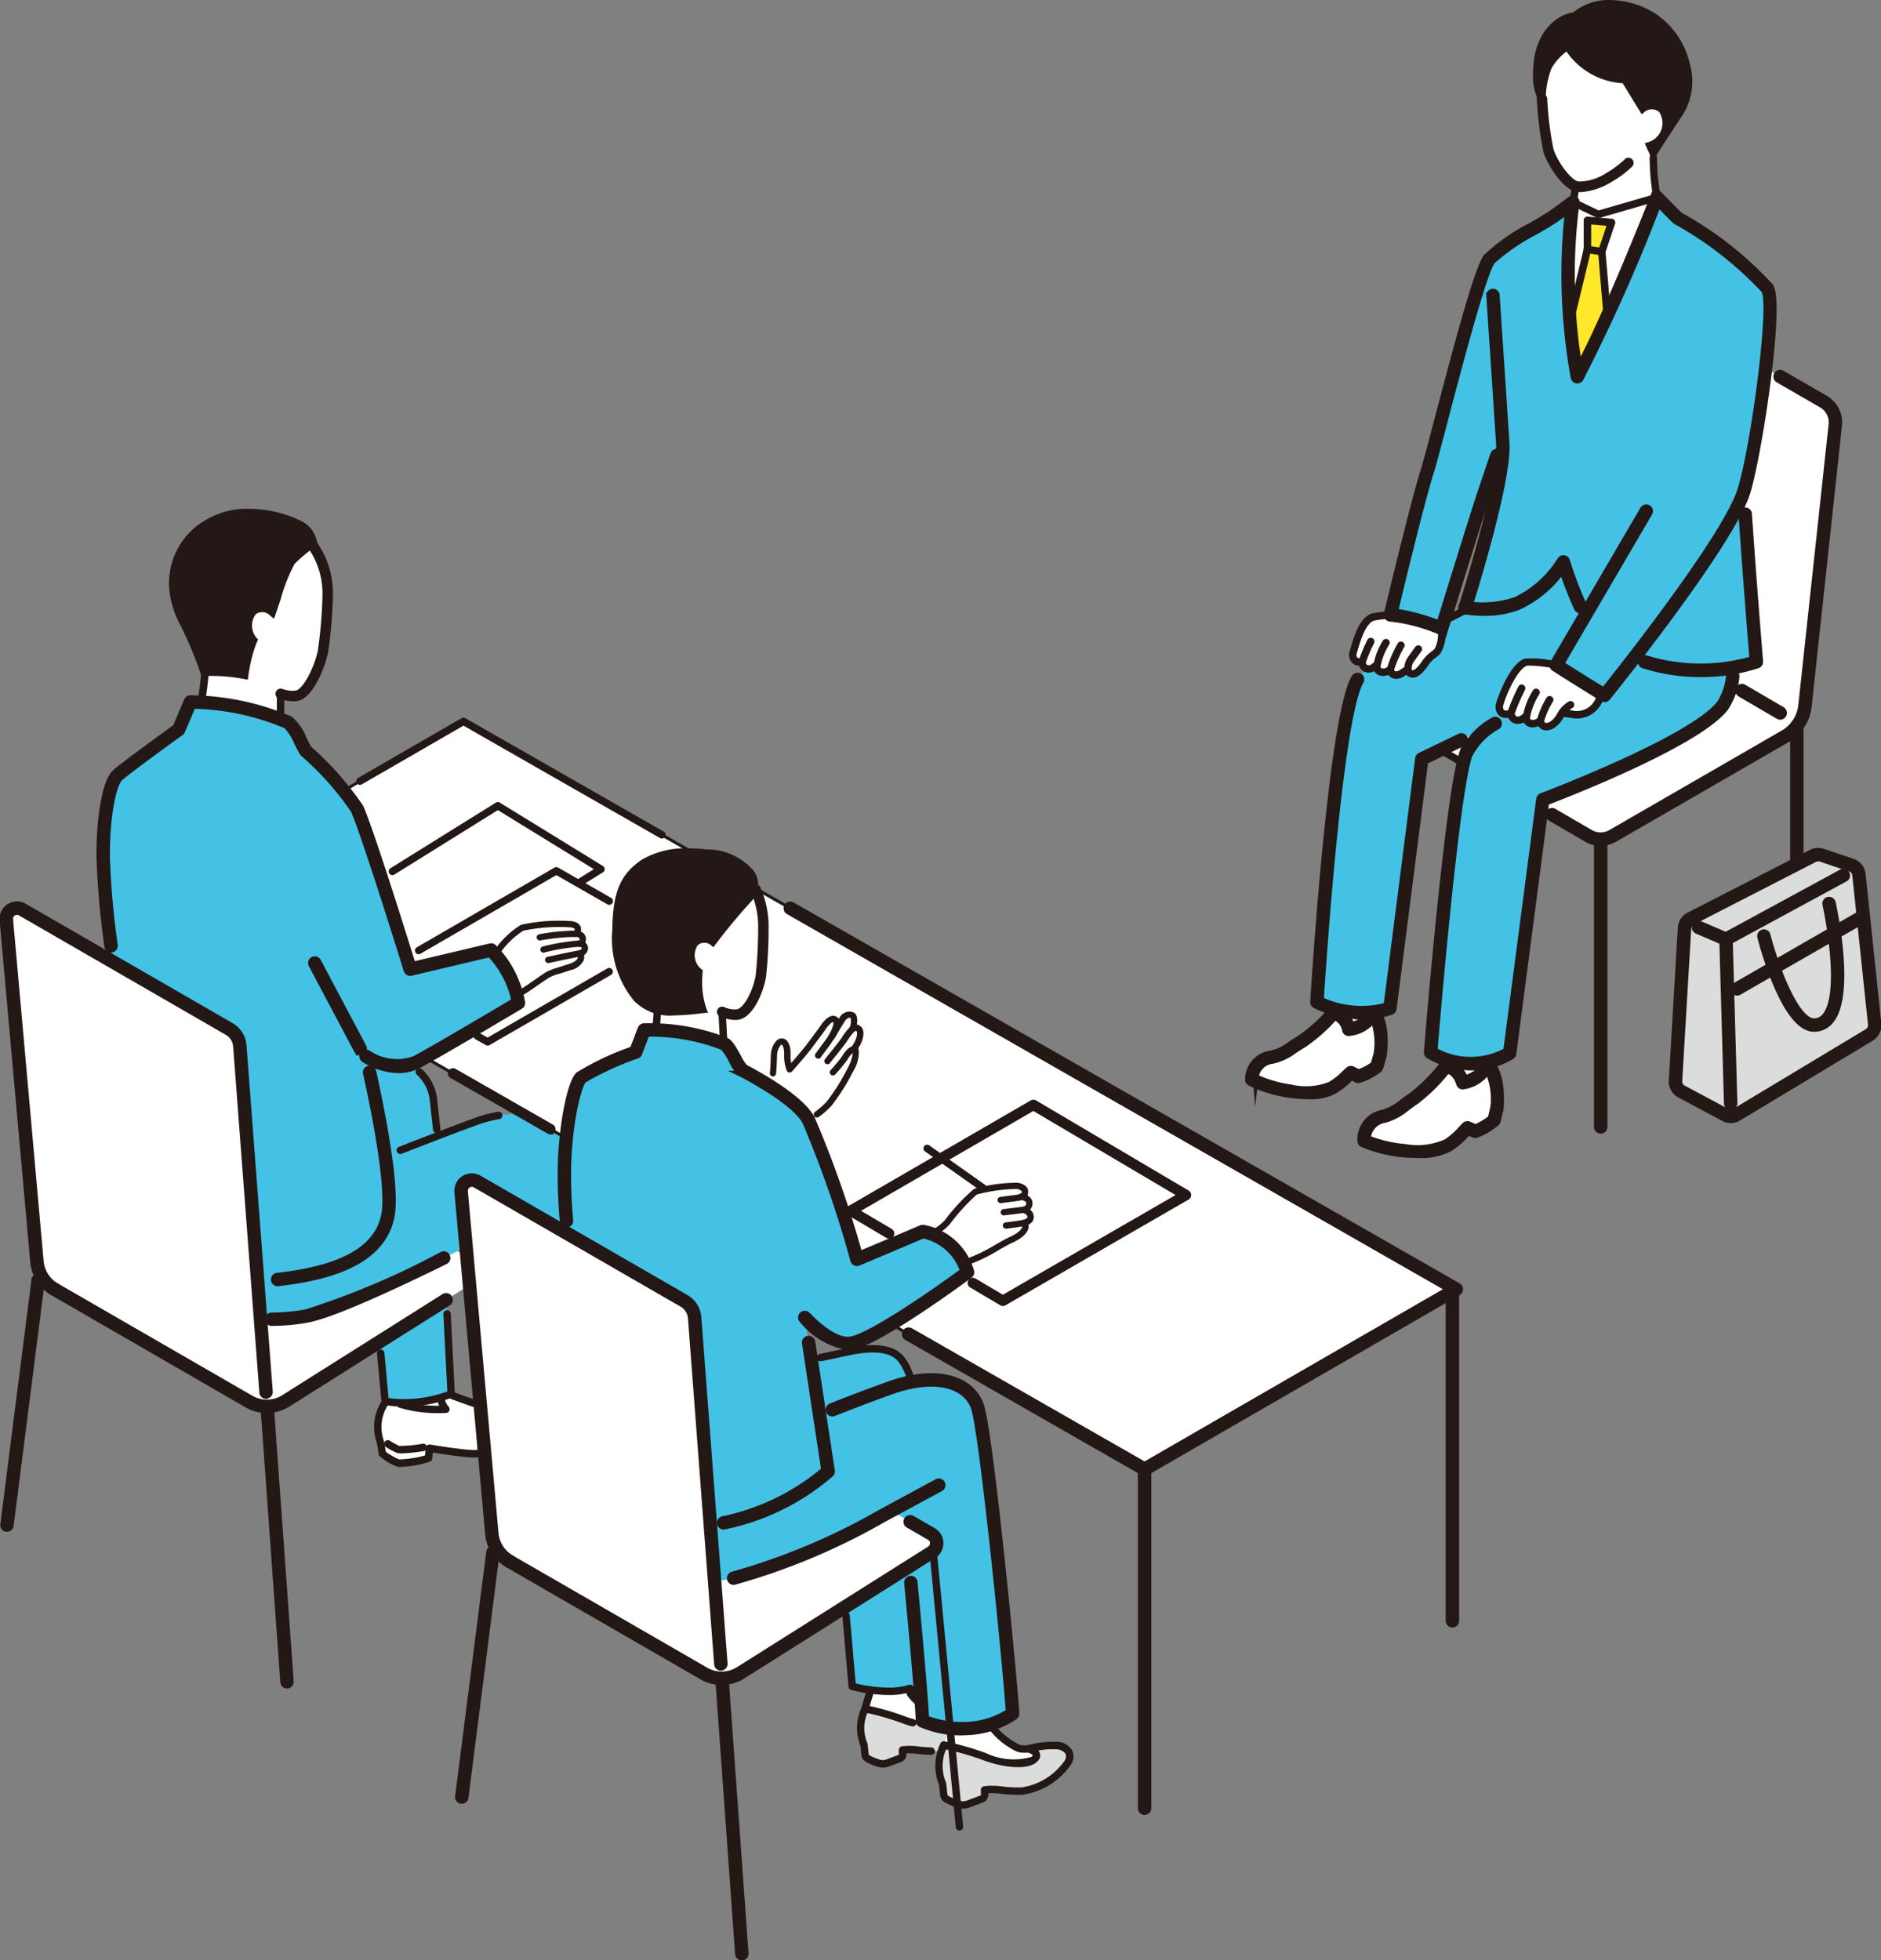 <svg data-name="グループ 13609" xmlns="http://www.w3.org/2000/svg" width="108.523" height="113.08"><rect width="100%" height="100%" fill="#808080" stroke="none"/><defs><clipPath id="a"><path data-name="長方形 7196" fill="none" d="M0 0h108.523v113.08H0z"/></clipPath></defs><path data-name="パス 39384" d="M25.51 79.044l.135 1.6.989.926-1.34.688-3-.505.077-1.045V79.04z" fill="#fff"/><g data-name="グループ 13608"><g data-name="グループ 13607" clip-path="url(#a)"><path data-name="パス 39385" d="M22.373 80.712a6.333 6.333 0 003.35.594 1.184 1.184 0 01-.271-.526.938.938 0 01.052-.5s1.69.656 2.368.839a14.712 14.712 0 002.363-.063c1.18.079.9 1.382.9 1.382s-2.291 1.527-3.981 1.425c-.62-.038-1.611-.19-2.371-.311l-.058.575a6.093 6.093 0 01-1.739.284 3.08 3.08 0 01-.929-.556c0-.1-.1-.659-.1-.659a2.607 2.607 0 01.421-2.49" fill="#fff"/><path data-name="パス 39386" d="M21.263 70.394l.955 10.457a7.4 7.4 0 003.813-.431l-.537-10.486z" fill="#44c2e6"/><path data-name="パス 39387" d="M3.122 73.314l11.272-6.828a2.061 2.061 0 012.1-.022l10.994 6.348a.619.619 0 01.021 1.06l-11.021 6.947a2.065 2.065 0 01-2.133.042L3.133 74.38a.619.619 0 01-.011-1.066" fill="#fff"/><path data-name="パス 39388" d="M17.928 70.702l5.267-1.952 2.088-2.8-.279-2.522a2.243 2.243 0 00-2.958-1.964 23.651 23.651 0 00-6.353 2.905z" fill="#44c2e6"/><path data-name="パス 39389" d="M20.777 67.284s4.081-1.635 6.7-2.585c2.435-.885 4.486-.292 5.005 1.049s.677 18.106.677 18.106a4.516 4.516 0 01-4.585.087l-.385-12.662s-8.14 4.207-10.483 4.645c-4.576.854-9.257-1.363-10.131-3.437s.161-7.971.161-7.971l12.453-.237z" fill="#44c2e6"/><path data-name="パス 39390" d="M8.772 51.995l57.265 32.771 17.987-10.384L26.74 41.619z" fill="#fff"/><path data-name="パス 39391" d="M8.772 51.995l57.265 32.771 17.987-10.384L26.74 41.619z" fill="none" stroke="#231815" stroke-miterlimit="10" stroke-width=".173"/><path data-name="パス 39392" d="M11.88 38.016a15.692 15.692 0 01-.741 4.247l3.25 1.232 1.8-1.23s0-2.429-.009-4.2l-1.99-1.3z" fill="#fff"/><path data-name="パス 39393" d="M14.921 39.273a2.946 2.946 0 002.229.859c.642-.157 1.305-1.649 1.487-2.558a27.059 27.059 0 00.27-3.146c-.012-.4.043-4.135-3.674-4.355-3.821-.225-4.693 2.142-4.665 3.771.02 1.244.775 3 3.581 3.861a6.946 6.946 0 00.771 1.568" fill="#fff"/><path data-name="パス 39394" d="M14.329 38.987c.135-1.022.543-2.507 1.025-2.611.241-.052.372-.385.833-1.788a10.006 10.006 0 01.81-2.059 9.946 9.946 0 011.216-1.012l.1-.075-.014-.128a1.666 1.666 0 00-.933-1.26 6.936 6.936 0 00-3-.7 4.66 4.66 0 00-2.469.63 4.186 4.186 0 00-2.096 4.291 5.429 5.429 0 00.641 1.86 22.007 22.007 0 011.132 2.728l.056.163.172-.015s.163-.015.44-.014a10.131 10.131 0 011.83.176l.227.041z" fill="#231815"/><path data-name="パス 39395" d="M15.312 37.136a1.091 1.091 0 01-.558-1.694.622.622 0 01.853.1l.3.232-.383 1.458z" fill="#fff"/><path data-name="パス 39396" d="M34.672 50.148l-9.526 5.912-5.931-3.649 9.508-5.921z" fill="#fff"/><path data-name="パス 39397" d="M38.69 54.014l-10.56 6.1-6.577-3.763 10.541-6.106z" fill="#fff"/><path data-name="パス 39398" d="M33.458 51.117a.215.215 0 01-.113-.4l.919-.571-5.541-3.407-5.969 3.717a.214.214 0 01-.227-.364l6.081-3.786a.215.215 0 01.226 0l5.951 3.658a.214.214 0 010 .365l-1.216.754a.209.209 0 01-.113.032" fill="#231815"/><path data-name="パス 39399" d="M28.132 60.325a.216.216 0 01-.107-.028l-.6-.343a.215.215 0 01.213-.372l.492.281 6.914-3.993a.215.215 0 01.215.372l-7.015 4.054a.211.211 0 01-.107.029" fill="#231815"/><path data-name="パス 39400" d="M24.153 55.056a.215.215 0 01-.108-.4l7.944-4.6a.218.218 0 01.213 0l3.064 1.752a.215.215 0 01-.213.373l-2.957-1.692-7.838 4.536a.207.207 0 01-.107.029" fill="#231815"/><path data-name="パス 39401" d="M33.343 53.632c0-.167-.1-.25-.35-.307a10.114 10.114 0 00-2.869.2c-.646.242-1.683 1.729-1.683 1.729a5.952 5.952 0 01-.661.168l-.456 2.377a9.228 9.228 0 002.746-.536c.493-.283 1.314-.91 1.573-1.045a8.472 8.472 0 011.24-.429c.922-.3.584-.786.584-.786s.309-.1.278-.327-.314-.233-.314-.233a.265.265 0 00.183-.325c-.043-.27-.472-.244-.472-.244a.24.24 0 00.2-.241" fill="#fff"/><path data-name="パス 39402" d="M29.91 57.865a5.825 5.825 0 00-1.574-3.054l-4.669 1.1s-2.414-7.79-3.064-9.248a18.792 18.792 0 00-2.966-3.344c-.311-.523-.684-1.475-1.012-1.642a14.934 14.934 0 00-5.643-1.18l-.674 1.59c-1.067.772-3.2 2.329-3.54 2.65-.451.426-.84 2.359-.818 4.719.027 3.062.952 8.129.991 9.634s-.71 12.973-.71 12.973 3.48 1.922 6.141 1.928c7.178.015 9.578-1.681 10.007-3.852s-1.268-9.205-1.268-9.205a3.174 3.174 0 002.879.362c.877-.437 5.92-3.433 5.92-3.433" fill="#44c2e6"/><path data-name="パス 39403" d="M.364 53.072l1.771 19.717a2.063 2.063 0 001.02 1.607l11.267 6.5a.619.619 0 00.927-.582l-1.514-19.971a1.239 1.239 0 00-.616-.979L1.29 52.481a.619.619 0 00-.926.592" fill="#fff"/><path data-name="パス 39404" d="M68.422 68.95l-10.56 6.1-8.781-5.192 10.541-6.106z" fill="#fff"/><path data-name="パス 39405" d="M57.861 75.262a.218.218 0 01-.109-.03l-1.734-1.026a.214.214 0 11.218-.369l1.625.962 10.135-5.851-8.377-4.951-10.113 5.859 1.906 1.127a.215.215 0 01-.218.37l-2.222-1.315a.214.214 0 010-.37l10.54-6.106a.217.217 0 01.218 0l8.8 5.2a.214.214 0 010 .371l-10.56 6.1a.211.211 0 01-.108.029" fill="#231815"/><path data-name="パス 39406" d="M57.861 75.262a.218.218 0 01-.109-.03l-1.734-1.026a.214.214 0 11.218-.369l1.625.962 10.135-5.851-8.377-4.951-10.113 5.859 1.906 1.127a.215.215 0 01-.218.37l-2.222-1.315a.214.214 0 010-.37l10.54-6.106a.217.217 0 01.218 0l8.8 5.2a.214.214 0 010 .371l-10.56 6.1a.211.211 0 01-.109.029z" fill="none" stroke="#231815" stroke-miterlimit="10" stroke-width=".173"/><path data-name="パス 39407" d="M83.795 93.726a.215.215 0 01-.215-.215V74.542a.215.215 0 11.43 0v18.969a.215.215 0 01-.215.215" fill="#231815"/><path data-name="パス 39408" d="M83.795 93.726a.215.215 0 01-.215-.215V74.542a.215.215 0 11.43 0v18.969a.215.215 0 01-.215.215z" fill="none" stroke="#231815" stroke-miterlimit="10" stroke-width=".345"/><path data-name="パス 39409" d="M66.037 104.539a.215.215 0 01-.215-.215V84.763a.215.215 0 01.43 0v19.558a.215.215 0 01-.215.215" fill="#231815"/><path data-name="パス 39410" d="M66.037 104.539a.215.215 0 01-.215-.215V84.763a.215.215 0 01.43 0v19.558a.215.215 0 01-.215.218z" fill="none" stroke="#231815" stroke-miterlimit="10" stroke-width=".345"/><path data-name="パス 39411" d="M66.037 84.981a.216.216 0 01-.107-.028l-13.622-7.8a.215.215 0 01.213-.373l13.515 7.735 17.557-10.134-38.112-21.797a.215.215 0 01.213-.373l38.437 21.983a.215.215 0 010 .372L66.144 84.952a.211.211 0 01-.107.029" fill="#231815"/><path data-name="パス 39412" d="M66.037 84.981a.216.216 0 01-.107-.028l-13.622-7.8a.215.215 0 01.213-.373l13.515 7.735 17.557-10.134-38.112-21.797a.215.215 0 01.213-.373l38.437 21.983a.215.215 0 010 .372L66.144 84.952a.211.211 0 01-.107.029z" fill="none" stroke="#231815" stroke-miterlimit="10" stroke-width=".345"/><path data-name="パス 39413" d="M38.189 48.381a.221.221 0 01-.107-.028L26.74 41.866l-5.856 3.382a.215.215 0 11-.215-.372l5.963-3.443a.213.213 0 01.213 0l11.45 6.547a.215.215 0 01-.107.4" fill="#231815"/><path data-name="パス 39414" d="M31.754 65.361a.221.221 0 01-.107-.028l-5.6-3.208a.215.215 0 11.213-.372l5.6 3.207a.215.215 0 01-.107.4" fill="#231815"/><path data-name="パス 39415" d="M31.754 65.361a.221.221 0 01-.107-.028l-5.6-3.208a.215.215 0 11.213-.372l5.6 3.207a.215.215 0 01-.107.4z" fill="none" stroke="#231815" stroke-miterlimit="10" stroke-width=".173"/><path data-name="パス 39416" d="M22.986 84.631a.225.225 0 01-.088-.019 3.233 3.233 0 01-1-.607.215.215 0 01-.056-.138c0-.054-.051-.354-.1-.609a2.776 2.776 0 01.35-2.533.215.215 0 01.355.242 2.346 2.346 0 00-.3 2.156.163.163 0 01.011.04c.019.108.074.419.1.593a3.6 3.6 0 00.769.444 6.112 6.112 0 001.494-.229l.044-.437a.216.216 0 01.248-.19c.778.124 1.748.272 2.35.308a2.935 2.935 0 00.375 0 .214.214 0 11.032.427 3.232 3.232 0 01-.433.005c-.564-.035-1.425-.161-2.168-.278l-.035.349a.215.215 0 01-.143.181 6.157 6.157 0 01-1.81.3" fill="#231815"/><path data-name="パス 39417" d="M27.32 81.166a.215.215 0 01-.069-.011 47.47 47.47 0 01-1.247-.449.215.215 0 01.151-.4c.335.126.822.306 1.233.444a.215.215 0 01-.069.418" fill="#231815"/><path data-name="パス 39418" d="M25.291 81.531a7.579 7.579 0 01-2.259-.318.215.215 0 11.129-.41 6.953 6.953 0 002.175.3 1.167 1.167 0 01-.092-.283.215.215 0 11.422-.079.978.978 0 00.217.419.215.215 0 01-.146.361c-.152.007-.3.01-.444.01" fill="#231815"/><path data-name="パス 39419" d="M23.165 83.851a.948.948 0 01-.262-.026 4.092 4.092 0 01-.642-.344.214.214 0 11.231-.361 3.755 3.755 0 00.544.3 7.19 7.19 0 001.34-.124.215.215 0 11.067.424 10.1 10.1 0 01-1.278.134" fill="#231815"/><path data-name="パス 39420" d="M23.355 81.15a7.035 7.035 0 01-1.171-.088.215.215 0 01-.176-.191l-.258-2.783a.215.215 0 01.428-.039l.238 2.612a7.243 7.243 0 003.393-.382l-.229-4.463a.215.215 0 01.2-.225.217.217 0 01.225.2l.236 4.614a.215.215 0 01-.128.207 7 7 0 01-2.767.533" fill="#231815"/><path data-name="パス 39421" d="M16.187 41.71a.215.215 0 01-.215-.214v-1.469a.215.215 0 01.214-.215.214.214 0 01.214.214v1.469a.215.215 0 01-.214.215z" fill="#231815"/><path data-name="パス 39422" d="M11.607 40.736a.19.19 0 01-.037 0 .215.215 0 01-.174-.248 20.5 20.5 0 00.216-1.7.211.211 0 01.232-.2.215.215 0 01.2.233 21.048 21.048 0 01-.22 1.741.216.216 0 01-.212.178" fill="#231815"/><path data-name="パス 39423" d="M16.903 40.374a2.67 2.67 0 01-.787-.143.215.215 0 01.133-.408 1.719 1.719 0 00.85.1c.48-.118 1.132-1.414 1.327-2.391a27.341 27.341 0 00.265-3.1v-.051a4.661 4.661 0 00-.865-2.848.215.215 0 11.339-.264 5.085 5.085 0 01.955 3.1v.046a26.768 26.768 0 01-.273 3.195c-.164.833-.838 2.533-1.644 2.733a1.221 1.221 0 01-.3.032" fill="#231815"/><path data-name="パス 39424" d="M16.903 40.374a2.67 2.67 0 01-.787-.143.215.215 0 01.133-.408 1.719 1.719 0 00.85.1c.48-.118 1.132-1.414 1.327-2.391a27.341 27.341 0 00.265-3.1v-.051a4.661 4.661 0 00-.865-2.848.215.215 0 11.339-.264 5.085 5.085 0 01.955 3.1v.046a26.768 26.768 0 01-.273 3.195c-.164.833-.838 2.533-1.644 2.733a1.221 1.221 0 01-.3.031z" fill="none" stroke="#231815" stroke-miterlimit="10" stroke-width=".173"/><path data-name="パス 39425" d="M20.777 60.708a.214.214 0 01-.19-.114l-2.621-4.943a.215.215 0 01.38-.2l2.62 4.943a.214.214 0 01-.19.316" fill="#231815"/><path data-name="パス 39426" d="M20.777 60.708a.214.214 0 01-.19-.114l-2.621-4.943a.215.215 0 01.38-.2l2.62 4.943a.214.214 0 01-.19.316z" fill="none" stroke="#231815" stroke-miterlimit="10" stroke-width=".345"/><path data-name="パス 39427" d="M16.012 74.035a.215.215 0 01-.023-.428c3.773-.416 5.794-1.563 6.177-3.507.327-1.651-.627-6.273-1.052-8.184a.214.214 0 01.163-.256.216.216 0 01.256.163c.431 1.938 1.4 6.629 1.055 8.36-.425 2.153-2.568 3.412-6.552 3.851h-.024" fill="#231815"/><path data-name="パス 39428" d="M16.012 74.035a.215.215 0 01-.023-.428c3.773-.416 5.794-1.563 6.177-3.507.327-1.651-.627-6.273-1.052-8.184a.214.214 0 01.163-.256.216.216 0 01.256.163c.431 1.938 1.4 6.629 1.055 8.36-.425 2.153-2.568 3.412-6.552 3.851z" fill="none" stroke="#231815" stroke-miterlimit="10" stroke-width=".345"/><path data-name="パス 39429" d="M22.979 61.744a3.914 3.914 0 01-1.99-.63.215.215 0 01.242-.355 2.98 2.98 0 002.662.347c.786-.391 5.03-2.905 5.79-3.356a5.587 5.587 0 00-1.42-2.7l-4.547 1.075a.216.216 0 01-.255-.146c-.024-.078-2.418-7.8-3.055-9.225a16.788 16.788 0 00-2.919-3.277.2.2 0 01-.036-.045c-.1-.167-.2-.367-.308-.581a3.319 3.319 0 00-.617-.979 14.431 14.431 0 00-5.4-1.154l-.617 1.455a.219.219 0 01-.072.09c-2 1.449-3.282 2.409-3.518 2.632-.378.357-.772 2.2-.751 4.562a47.59 47.59 0 00.452 5.082.215.215 0 01-.427.055 48.521 48.521 0 01-.455-5.134c-.02-2.321.351-4.372.885-4.877.337-.318 2.324-1.77 3.513-2.632l.651-1.535a.216.216 0 01.2-.13 14.943 14.943 0 015.739 1.2 2.837 2.837 0 01.806 1.17c.1.195.191.379.278.529a18.032 18.032 0 012.992 3.391c.6 1.343 2.63 7.848 3.013 9.082l4.474-1.058a.215.215 0 01.2.058 5.971 5.971 0 011.635 3.19.213.213 0 01-.1.2c-.207.123-5.06 3.006-5.935 3.441a2.46 2.46 0 01-1.105.253" fill="#231815"/><path data-name="パス 39430" d="M22.979 61.744a3.914 3.914 0 01-1.99-.63.215.215 0 01.242-.355 2.98 2.98 0 002.662.347c.786-.391 5.03-2.905 5.79-3.356a5.587 5.587 0 00-1.42-2.7l-4.547 1.075a.216.216 0 01-.255-.146c-.024-.078-2.418-7.8-3.055-9.225a16.788 16.788 0 00-2.919-3.277.2.2 0 01-.036-.045c-.1-.167-.2-.367-.308-.581a3.319 3.319 0 00-.617-.979 14.431 14.431 0 00-5.4-1.154l-.617 1.455a.219.219 0 01-.072.09c-2 1.449-3.282 2.409-3.518 2.632-.378.357-.772 2.2-.751 4.562a47.59 47.59 0 00.452 5.082.215.215 0 01-.427.055 48.521 48.521 0 01-.455-5.134c-.02-2.321.351-4.372.885-4.877.337-.318 2.324-1.77 3.513-2.632l.651-1.535a.216.216 0 01.2-.13h0a14.943 14.943 0 015.739 1.2 2.837 2.837 0 01.806 1.17c.1.195.191.379.278.529a18.032 18.032 0 012.992 3.391c.6 1.343 2.63 7.848 3.013 9.082l4.474-1.058a.215.215 0 01.2.058 5.971 5.971 0 011.635 3.19.213.213 0 01-.1.2c-.207.123-5.06 3.006-5.935 3.441a2.46 2.46 0 01-1.11.255z" fill="none" stroke="#231815" stroke-miterlimit="10" stroke-width=".345"/><path data-name="パス 39431" d="M25.195 65.37a.214.214 0 01-.213-.191l-.19-1.724a2.324 2.324 0 00-.734-1.442.215.215 0 11.273-.332 2.718 2.718 0 01.889 1.734l.19 1.717a.215.215 0 01-.19.238h-.024" fill="#231815"/><path data-name="パス 39432" d="M15.692 76.326a.215.215 0 110-.429 11.094 11.094 0 001.976-.185 45.6 45.6 0 007.846-3.33.215.215 0 01.19.385c-2.815 1.384-6.48 3.091-7.957 3.367a11.563 11.563 0 01-2.053.191z" fill="#231815"/><path data-name="パス 39433" d="M15.692 76.326a.215.215 0 110-.429 11.094 11.094 0 001.976-.185 45.6 45.6 0 007.846-3.33.215.215 0 01.19.385c-2.815 1.384-6.48 3.091-7.957 3.367a11.563 11.563 0 01-2.053.191z" fill="none" stroke="#231815" stroke-miterlimit="10" stroke-width=".345"/><path data-name="パス 39434" d="M23.096 66.581a.215.215 0 01-.078-.415 201.927 201.927 0 014.383-1.67 7.4 7.4 0 011.341-.353.215.215 0 01.069.424 6.879 6.879 0 00-1.262.333c-1.087.394-2.559.956-4.374 1.666a.193.193 0 01-.078.015" fill="#231815"/><path data-name="パス 39435" d="M.402 88.204H.375a.216.216 0 01-.186-.24l1.8-14.13a.216.216 0 01.24-.185.214.214 0 01.186.24l-1.8 14.13a.215.215 0 01-.212.188" fill="#231815"/><path data-name="パス 39436" d="M.402 88.204H.375a.216.216 0 01-.186-.24l1.8-14.13a.216.216 0 01.24-.185.214.214 0 01.186.24l-1.8 14.13a.215.215 0 01-.213.185z" fill="none" stroke="#231815" stroke-miterlimit="10" stroke-width=".345"/><path data-name="パス 39437" d="M16.558 97.246a.215.215 0 01-.214-.2l-1.12-15.548a.215.215 0 01.428-.031l1.12 15.548a.214.214 0 01-.2.229h-.016" fill="#231815"/><path data-name="パス 39438" d="M16.558 97.246a.215.215 0 01-.214-.2l-1.12-15.548a.215.215 0 01.428-.031l1.12 15.548a.214.214 0 01-.2.229z" fill="none" stroke="#231815" stroke-miterlimit="10" stroke-width=".345"/><path data-name="パス 39439" d="M15.392 81.353a2.27 2.27 0 01-1.139-.306L3.027 74.565a.215.215 0 11.215-.372l11.229 6.482a1.843 1.843 0 001.91-.037l9.232-5.823a.215.215 0 11.229.363l-9.233 5.823a2.274 2.274 0 01-1.215.352" fill="#231815"/><path data-name="パス 39440" d="M15.392 81.353a2.27 2.27 0 01-1.139-.306L3.027 74.565a.215.215 0 11.215-.372l11.229 6.482a1.843 1.843 0 001.91-.037l9.232-5.823a.215.215 0 11.229.363l-9.233 5.823a2.274 2.274 0 01-1.217.352z" fill="none" stroke="#231815" stroke-miterlimit="10" stroke-width=".345"/><path data-name="パス 39441" d="M15.349 80.534a.215.215 0 01-.214-.2l-1.512-19.97a1.025 1.025 0 00-.51-.809L1.182 52.666a.4.4 0 00-.6.387L2.345 72.77a1.851 1.851 0 00.917 1.436.215.215 0 01-.214.372 2.279 2.279 0 01-1.13-1.77L.149 53.091a.834.834 0 011.248-.8l11.932 6.884a1.449 1.449 0 01.722 1.149l1.513 19.97a.214.214 0 01-.2.23h-.016" fill="#231815"/><path data-name="パス 39442" d="M15.349 80.534a.215.215 0 01-.214-.2l-1.512-19.97a1.025 1.025 0 00-.51-.809L1.182 52.666a.4.4 0 00-.6.387L2.345 72.77a1.851 1.851 0 00.917 1.436.215.215 0 01-.214.372 2.279 2.279 0 01-1.13-1.77L.149 53.091a.834.834 0 011.248-.8l11.932 6.884a1.449 1.449 0 01.722 1.149l1.513 19.97a.214.214 0 01-.2.23z" fill="none" stroke="#231815" stroke-miterlimit="10" stroke-width=".345"/><path data-name="パス 39443" d="M31.355 54.967a.183.183 0 01-.041-.361 12.664 12.664 0 012.091-.346c.045-.026.035-.088.031-.113-.013-.074-.2-.1-.283-.091a.181.181 0 01-.192-.172.183.183 0 01.171-.193c.221-.013.609.055.664.4a.449.449 0 01-.321.532.174.174 0 01-.056 0 11.464 11.464 0 00-2.022.334.181.181 0 01-.042.005" fill="#231815"/><path data-name="パス 39444" d="M31.635 55.563a.182.182 0 01-.039-.361c.058-.013 1.41-.306 1.827-.375.052-.019.15-.075.143-.124-.009-.068-.136-.074-.138-.074a.183.183 0 01-.177-.187.178.178 0 01.185-.178.483.483 0 01.492.391.52.52 0 01-.4.525l-.027.006c-.386.061-1.809.37-1.823.373a.2.2 0 01-.039 0" fill="#231815"/><path data-name="パス 39445" d="M28.615 55.203a.182.182 0 01-.146-.292 5.048 5.048 0 011.592-1.554 10.118 10.118 0 012.974-.206c.135.031.493.114.491.486a.417.417 0 01-.358.421.157.157 0 01-.035 0 11.637 11.637 0 00-1.956.2.182.182 0 11-.065-.359 12.3 12.3 0 012.015-.206.053.053 0 00.034-.059c0-.039 0-.08-.208-.128a10 10 0 00-2.764.192 4.71 4.71 0 00-1.428 1.431.183.183 0 01-.146.073" fill="#231815"/><path data-name="パス 39446" d="M30.072 57.448a.183.183 0 01-.091-.341c.256-.146.609-.394.92-.611.284-.2.527-.369.659-.437a3.183 3.183 0 01.6-.229c.153-.048.362-.114.663-.212.381-.125.482-.267.507-.339a.209.209 0 00-.018-.172.184.184 0 01.052-.251.181.181 0 01.25.046.572.572 0 01.064.489 1.048 1.048 0 01-.741.575c-.3.1-.512.165-.667.213a2.835 2.835 0 00-.546.2c-.11.057-.356.229-.618.411-.317.223-.678.474-.948.629a.178.178 0 01-.091.025" fill="#231815"/><path data-name="パス 39447" d="M54.406 98.789a1.505 1.505 0 01-.547-.036 3.905 3.905 0 01-1.337-1.047s-.124-4.65-.209-6.409l-3.218.658s1.127 4.887 1.128 5.461a10.922 10.922 0 01-.312 1.17l.284 1.185 3.948.361 1.359-.86-.471-.477z" fill="#fff"/><path data-name="パス 39448" d="M55.832 98.611a4.946 4.946 0 00-1.426.179c.251.079.678.315.24.6a3.581 3.581 0 01-2.567-.191 15.618 15.618 0 00-2.169-.614 2.488 2.488 0 00-.06 2.063l.061.577a.3.3 0 00.146.229 2.961 2.961 0 00.688.282.727.727 0 00.453-.018l.723-.269a.248.248 0 00.162-.24l-.008-.245c.637-.092 1.045.1 1.994.062a3.559 3.559 0 002.449-1.548c.218-.446-.016-.828-.686-.868" fill="#dbdcdc"/><path data-name="パス 39449" d="M59.342 100.897a1.642 1.642 0 01-.594-.039 4.246 4.246 0 01-1.454-1.138s-.135-5.054-.228-6.966l-3.5.714s1.225 5.312 1.227 5.937a11.9 11.9 0 01-.34 1.271l.31 1.288 4.292.392 1.478-.935-.513-.519z" fill="#fff"/><path data-name="パス 39450" d="M60.892 100.702a5.367 5.367 0 00-1.55.195c.273.085.736.341.261.653a3.9 3.9 0 01-2.791-.207 16.907 16.907 0 00-2.358-.667 2.7 2.7 0 00-.065 2.242l.066.627a.327.327 0 00.159.249 3.249 3.249 0 00.748.307.794.794 0 00.492-.019l.786-.293a.27.27 0 00.175-.262l-.008-.265c.692-.1 1.135.1 2.167.067a3.871 3.871 0 002.662-1.683c.237-.485-.017-.9-.745-.945" fill="#dbdcdc"/><path data-name="パス 39451" d="M48.223 86.455l.942 10.841a8.573 8.573 0 002.26.284 4.3 4.3 0 002.036-.571l-.908-11.31z" fill="#44c2e6"/><path data-name="パス 39452" d="M51.865 85.36l.248 1.436c.251 2.535 1.035 10.535 1.108 12.49a5.655 5.655 0 002.513.446 5.093 5.093 0 002.688-.862c-.1-1.862-1.525-16.421-2.043-17.76z" fill="#44c2e6"/><path data-name="パス 39453" d="M29.362 89.001l11.272-6.828a2.061 2.061 0 012.1-.022l10.994 6.348a.619.619 0 01.021 1.06l-11.021 6.947a2.065 2.065 0 01-2.133.042l-11.226-6.481a.619.619 0 01-.011-1.066" fill="#fff"/><path data-name="パス 39454" d="M48.975 77.984c.585-.119 2.34-.477 3.045.475a2.743 2.743 0 01.574 1.869s-6.958 3.374-6.935 3.274c.007-.032-1.465-4.6-1.465-4.6s4.277-.912 4.782-1.015" fill="#44c2e6"/><path data-name="パス 39455" d="M37.964 56.894a16.386 16.386 0 01-.425 4.032l2.793 1.1 1.458-1.2s-.117-2.3-.206-3.972z" fill="#fff"/><path data-name="パス 39456" d="M40.403 57.593a3.136 3.136 0 002.217.925c.6-.172 1.137-1.345 1.278-2.213a25.709 25.709 0 00.144-2.991c-.025-.376-.1-3.921-3.635-4-3.63-.079-4.448 2.216-4.364 3.759.063 1.179.917 2.791 3.607 3.511a10.353 10.353 0 00.753 1.006" fill="#fff"/><path data-name="パス 39457" d="M38.925 58.582a2.916 2.916 0 01-2.327-.819 5.648 5.648 0 01-1.271-4.121c.029-2.184.46-3.2 1.71-4.048a5 5 0 012.688-.649 7.592 7.592 0 011.057.068.835.835 0 01.116-.005 3.526 3.526 0 012.572 1.221 1.348 1.348 0 01-.1 1.745 33.606 33.606 0 00-2.578 3.182 3.066 3.066 0 00-.272 1.192 4.66 4.66 0 00.265 1.921l.069.155-.169.016c-.112.01-.237.025-.373.041a12.143 12.143 0 01-1.387.101z" fill="#231815"/><path data-name="パス 39458" d="M40.85 56.11a1.034 1.034 0 01-.588-1.585.59.59 0 01.813.062l.292.208-.312 1.395z" fill="#fff"/><path data-name="パス 39459" d="M59.136 68.713c-.022-.221-.436-.293-.436-.293a9.182 9.182 0 00-2.421.336 11.979 11.979 0 00-1.623 1.761 14.645 14.645 0 01-2.561 1.6l.983 1.982a8.763 8.763 0 012.4-1.219 14.033 14.033 0 002.865-1.353c.619-.277.994-.67.746-.98.164-.05.389-.11.369-.373-.014-.191-.233-.319-.371-.382a.374.374 0 00.3-.43c-.04-.219-.325-.3-.457-.319a.283.283 0 00.209-.332" fill="#fff"/><path data-name="パス 39460" d="M49.495 59.325a.269.269 0 00-.311.059c.1-.308.157-.722-.014-.821-.223-.129-.462.069-.582.249s-.6.992-.6.992c.174-.311.437-.855.179-.992-.222-.118-.5.2-.728.538-.131.193-.334.454-.728.986-.322.434-1.144 1.359-1.144 1.359a2.1 2.1 0 01-.139-.775c.018-.39-.061-.8-.306-.83s-.446.43-.462.746a12.124 12.124 0 01-.118 1.519 3.638 3.638 0 00.378 1.541l-.728.911 1.285 1.547 1.029-1.617a9.07 9.07 0 001.329-1.063 12.481 12.481 0 001.236-1.971c.325-.664.389-1.083.243-1.142a.2.2 0 00-.054-.009l.175-.292c.12-.2.343-.763.06-.935" fill="#fff"/><path data-name="パス 39461" d="M53.241 71.052l-3.8 1.6a62.843 62.843 0 00-2.787-8.026c-.666-1.286-3.807-2.876-3.807-2.876-.288-.222-.72-1.38-1.061-1.538a12.151 12.151 0 00-4.621-.792l-.488 1.279a18.621 18.621 0 00-3.151 1.459c-.42.427-.893 2.739-.958 5.114a84.638 84.638 0 00.7 8.674c.091 1.448-.71 8.87-.71 8.87s4.2 3.145 7.928 3.145c3.886 0 7.29-3.069 7.29-3.069l-1.349-8.887c.659.685 1.7 1.577 2.6 1.5 1.438-.127 6.792-4.1 6.792-4.1a3.343 3.343 0 00-2.58-2.353" fill="#44c2e6"/><path data-name="パス 39462" d="M52.113 86.796l-1.224.662a37.1 37.1 0 01-8.565 3.6c-4.022.934-8.9-2.131-9.069-4.716a20.706 20.706 0 01.741-5.8h10.436l.34 2.117s3.886-1.63 6.616-2.594 4.478-.292 5 1.046l-.216 4.079z" fill="#44c2e6"/><path data-name="パス 39463" d="M26.604 68.76l1.771 19.717a2.063 2.063 0 001.024 1.6l11.267 6.505a.619.619 0 00.927-.582l-1.518-19.969a1.239 1.239 0 00-.616-.979L27.53 68.169a.619.619 0 00-.926.592" fill="#fff"/><path data-name="パス 39464" d="M50.945 101.98a.94.94 0 01-.257-.036 3.191 3.191 0 01-.739-.3.515.515 0 01-.252-.392l-.056-.538a2.755 2.755 0 01.071-2.205.211.211 0 01.24-.13 15.571 15.571 0 012.2.624 5.208 5.208 0 00.563.18.215.215 0 11-.109.416 5.812 5.812 0 01-.609-.2 14.738 14.738 0 00-1.957-.565 2.214 2.214 0 00-.008 1.711.212.212 0 01.025.081l.061.577a.085.085 0 00.041.065 2.734 2.734 0 00.637.262.525.525 0 00.321-.012l.723-.27a.036.036 0 00.023-.033l-.008-.244a.216.216 0 01.185-.219 3.639 3.639 0 01.971.012c.218.023.442.047.725.052a.215.215 0 010 .429c-.3-.005-.547-.03-.763-.053a4.021 4.021 0 00-.675-.034v.045a.464.464 0 01-.3.448l-.723.27a.931.931 0 01-.328.058" fill="#231815"/><path data-name="パス 39465" d="M53.071 98.471a.212.212 0 01-.131-.045 2.579 2.579 0 01-.6-.61.231.231 0 01-.03-.1l-.007-.256a.215.215 0 01.43-.013l.005.2a2.516 2.516 0 00.468.446.215.215 0 01-.132.384" fill="#231815"/><path data-name="パス 39466" d="M55.579 104.346a1.013 1.013 0 01-.275-.038 3.4 3.4 0 01-.8-.328.54.54 0 01-.265-.411l-.063-.588a2.982 2.982 0 01.076-2.385.215.215 0 01.241-.13 16.913 16.913 0 012.393.678 3.726 3.726 0 002.6.228.292.292 0 00.109-.1.793.793 0 00-.317-.169.215.215 0 010-.411 5.518 5.518 0 011.623-.2 1.061 1.061 0 01.936.457.825.825 0 01-.011.8 4.1 4.1 0 01-2.847 1.8 7.739 7.739 0 01-1.2-.053 4.193 4.193 0 00-.755-.036v.067a.484.484 0 01-.316.468l-.786.293a.991.991 0 01-.35.063m-.99-3.422a2.423 2.423 0 00-.013 1.891.223.223 0 01.025.081l.066.627a.112.112 0 00.053.085 3 3 0 00.7.287.587.587 0 00.36-.014l.786-.293a.056.056 0 00.036-.053l-.008-.266a.215.215 0 01.184-.218 3.922 3.922 0 011.051.013 7.341 7.341 0 001.139.052 3.689 3.689 0 002.477-1.563.42.42 0 00.026-.39.721.721 0 00-.591-.245 4.326 4.326 0 00-.971.074.451.451 0 01.11.234c.019.13-.019.323-.3.506-.6.4-1.988.2-2.987-.186a16.124 16.124 0 00-2.145-.62" fill="#231815"/><path data-name="パス 39467" d="M51.285 97.793a8.743 8.743 0 01-2.176-.294.216.216 0 01-.155-.188l-.356-4.1a.215.215 0 01.427-.037l.344 3.95a8.477 8.477 0 002.055.24 4 4 0 001.016-.156.215.215 0 11.118.413 4.465 4.465 0 01-1.124.172h-.148" fill="#231815"/><path data-name="パス 39468" d="M49.91 98.801a.194.194 0 01-.049-.006.215.215 0 01-.16-.258c.036-.152.093-.338.149-.516s.118-.378.145-.509a.215.215 0 01.421.085 5.947 5.947 0 01-.156.551c-.053.172-.108.349-.141.487a.216.216 0 01-.209.166" fill="#231815"/><path data-name="パス 39469" d="M59.11 101.119a1.08 1.08 0 01-.45-.065 4.426 4.426 0 01-1.551-1.225.212.212 0 01-.03-.1l-.008-.279a.215.215 0 11.429-.012l.006.22a4.292 4.292 0 001.328 1.007 1.455 1.455 0 00.494.02.215.215 0 01.025.428 3.778 3.778 0 01-.245.008" fill="#231815"/><path data-name="パス 39470" d="M26.642 103.895h-.027a.216.216 0 01-.186-.24l1.8-14.13a.215.215 0 01.426.054l-1.8 14.13a.215.215 0 01-.212.188" fill="#231815"/><path data-name="パス 39471" d="M26.642 103.895h-.027a.216.216 0 01-.186-.24l1.8-14.13a.215.215 0 01.426.054l-1.8 14.13a.215.215 0 01-.213.186z" fill="none" stroke="#231815" stroke-miterlimit="10" stroke-width=".345"/><path data-name="パス 39472" d="M42.798 112.934a.215.215 0 01-.214-.2l-1.12-15.548a.214.214 0 01.2-.229.212.212 0 01.229.2l1.12 15.548a.214.214 0 01-.2.229h-.016" fill="#231815"/><path data-name="パス 39473" d="M42.798 112.934a.215.215 0 01-.214-.2l-1.12-15.548a.214.214 0 01.2-.229.212.212 0 01.229.2l1.12 15.548a.214.214 0 01-.2.229z" fill="none" stroke="#231815" stroke-miterlimit="10" stroke-width=".345"/><path data-name="パス 39474" d="M42.409 58.76a2.426 2.426 0 01-.822-.181.214.214 0 11.153-.4 1.5 1.5 0 00.82.134c.476-.135.986-1.189 1.126-2.042a26.407 26.407 0 00.141-2.941v-.047a5.205 5.205 0 00-.429-1.877.215.215 0 01.108-.284.213.213 0 01.284.107 5.624 5.624 0 01.466 2.031v.042a25.827 25.827 0 01-.146 3.04c-.135.836-.685 2.173-1.431 2.385a.97.97 0 01-.269.035" fill="#231815"/><path data-name="パス 39475" d="M42.409 58.76a2.426 2.426 0 01-.822-.181.214.214 0 11.153-.4 1.5 1.5 0 00.82.134c.476-.135.986-1.189 1.126-2.042a26.407 26.407 0 00.141-2.941v-.047a5.205 5.205 0 00-.429-1.877.215.215 0 01.108-.284.213.213 0 01.284.107 5.624 5.624 0 01.466 2.031v.042a25.827 25.827 0 01-.146 3.04c-.135.836-.685 2.173-1.431 2.385a.97.97 0 01-.27.033z" fill="none" stroke="#231815" stroke-miterlimit="10" stroke-width=".173"/><path data-name="パス 39476" d="M41.758 60.431a.215.215 0 01-.214-.2l-.095-1.838a.216.216 0 01.2-.226.211.211 0 01.225.2l.095 1.839a.215.215 0 01-.2.225h-.011" fill="#231815"/><path data-name="パス 39477" d="M37.837 59.635a.124.124 0 01-.025 0 .214.214 0 01-.189-.238c.036-.318.066-.67.088-1.045a.214.214 0 11.428.024 18.6 18.6 0 01-.09 1.072.214.214 0 01-.212.19" fill="#231815"/><path data-name="パス 39478" d="M48.918 77.725a4.37 4.37 0 01-2.641-1.565.215.215 0 01.309-.3c.942.979 1.807 1.489 2.423 1.433 1.1-.1 4.987-2.809 6.557-3.964a3.109 3.109 0 00-2.3-2.053l-3.742 1.579a.212.212 0 01-.179-.005.216.216 0 01-.113-.139 62.584 62.584 0 00-2.77-7.98c-.626-1.21-3.682-2.768-3.713-2.783a.3.3 0 01-.035-.022 2.725 2.725 0 01-.508-.752 2.82 2.82 0 00-.511-.762 11.569 11.569 0 00-4.382-.774l-.437 1.142a.212.212 0 01-.124.124 16.72 16.72 0 00-3.073 1.409c-.318.323-.827 2.42-.9 4.97a29.142 29.142 0 00.119 3.135.214.214 0 01-.427.035 29.6 29.6 0 01-.121-3.182c.066-2.355.533-4.764 1.021-5.259a16.249 16.249 0 013.137-1.475l.454-1.188a.214.214 0 01.194-.138 12.186 12.186 0 014.718.812c.234.109.433.444.708.944a3.386 3.386 0 00.382.609c.307.157 3.211 1.669 3.878 2.958a63.529 63.529 0 012.745 7.826l3.57-1.507a.219.219 0 01.109-.015 3.531 3.531 0 012.759 2.5.216.216 0 01-.077.24c-.221.163-5.419 4.011-6.9 4.141-.042 0-.086.006-.129.006" fill="#231815"/><path data-name="パス 39479" d="M48.918 77.725a4.37 4.37 0 01-2.641-1.565.215.215 0 01.309-.3c.942.979 1.807 1.489 2.423 1.433 1.1-.1 4.987-2.809 6.557-3.964a3.109 3.109 0 00-2.3-2.053l-3.742 1.579a.212.212 0 01-.179-.005.216.216 0 01-.113-.139 62.584 62.584 0 00-2.77-7.98c-.626-1.21-3.682-2.768-3.713-2.783a.3.3 0 01-.035-.022 2.725 2.725 0 01-.508-.752 2.82 2.82 0 00-.511-.762 11.569 11.569 0 00-4.382-.774l-.437 1.142a.212.212 0 01-.124.124 16.72 16.72 0 00-3.073 1.409c-.318.323-.827 2.42-.9 4.97a29.142 29.142 0 00.119 3.135.214.214 0 01-.427.035 29.6 29.6 0 01-.121-3.182c.066-2.355.533-4.764 1.021-5.259a16.249 16.249 0 013.137-1.475l.454-1.188a.214.214 0 01.194-.138 12.186 12.186 0 014.718.812c.234.109.433.444.708.944a3.386 3.386 0 00.382.609c.307.157 3.211 1.669 3.878 2.958a63.529 63.529 0 012.745 7.826l3.57-1.507a.219.219 0 01.109-.015 3.531 3.531 0 012.759 2.5.216.216 0 01-.077.24c-.221.163-5.419 4.011-6.9 4.141a1.414 1.414 0 01-.13.006z" fill="none" stroke="#231815" stroke-miterlimit="10" stroke-width=".345"/><path data-name="パス 39480" d="M52.498 79.64a.216.216 0 01-.207-.156 2.773 2.773 0 00-.445-.9c-.623-.842-2.284-.5-2.829-.393l-1.624.343a.215.215 0 11-.089-.42c.78-.166 1.447-.306 1.627-.344.613-.124 2.474-.5 3.261.558a3.2 3.2 0 01.513 1.035.214.214 0 01-.147.265.209.209 0 01-.059.008" fill="#231815"/><path data-name="パス 39481" d="M55.354 105.613a.214.214 0 01-.213-.195l-1.517-15.9a.215.215 0 01.193-.234.212.212 0 01.234.194l1.517 15.9a.215.215 0 01-.194.234h-.02" fill="#231815"/><path data-name="パス 39482" d="M41.751 88.075a.215.215 0 01-.034-.427 13.234 13.234 0 005.834-2.839l-1.111-7.321a.214.214 0 11.424-.064l1.129 7.436a.213.213 0 01-.069.192 13.518 13.518 0 01-6.139 3.018h-.034" fill="#231815"/><path data-name="パス 39483" d="M41.751 88.075a.215.215 0 01-.034-.427 13.234 13.234 0 005.834-2.839l-1.111-7.321a.214.214 0 11.424-.064l1.129 7.436a.213.213 0 01-.069.192 13.518 13.518 0 01-6.139 3.018z" fill="none" stroke="#231815" stroke-miterlimit="10" stroke-width=".345"/><path data-name="パス 39484" d="M41.589 96.217a.215.215 0 01-.214-.2l-1.512-19.97a1.023 1.023 0 00-.51-.809l-11.931-6.883a.4.4 0 00-.6.386l1.767 19.717a1.849 1.849 0 00.917 1.436.215.215 0 11-.214.372 2.279 2.279 0 01-1.13-1.77l-1.773-19.717a.834.834 0 011.248-.8l11.932 6.884a1.452 1.452 0 01.723 1.149l1.512 19.97a.214.214 0 01-.2.23h-.016" fill="#231815"/><path data-name="パス 39485" d="M41.589 96.217a.215.215 0 01-.214-.2l-1.512-19.97a1.023 1.023 0 00-.51-.809l-11.931-6.883a.4.4 0 00-.6.386l1.767 19.717a1.849 1.849 0 00.917 1.436.215.215 0 11-.214.372 2.279 2.279 0 01-1.13-1.77l-1.773-19.717a.834.834 0 011.248-.8l11.932 6.884a1.452 1.452 0 01.723 1.149l1.512 19.97a.214.214 0 01-.2.23z" fill="none" stroke="#231815" stroke-miterlimit="10" stroke-width=".345"/><path data-name="パス 39486" d="M41.631 97.041a2.27 2.27 0 01-1.139-.306l-11.226-6.48a.215.215 0 11.215-.372l11.23 6.48a1.843 1.843 0 001.91-.037l11.017-6.949a.4.4 0 00-.014-.692l-1.226-.707a.215.215 0 01.215-.372l1.226.708a.834.834 0 01.028 1.427L42.85 96.69a2.279 2.279 0 01-1.216.352" fill="#231815"/><path data-name="パス 39487" d="M41.631 97.041a2.27 2.27 0 01-1.139-.306l-11.226-6.48a.215.215 0 11.215-.372l11.23 6.48a1.843 1.843 0 001.91-.037l11.017-6.949a.4.4 0 00-.014-.692l-1.226-.707a.215.215 0 01.215-.372l1.226.708a.834.834 0 01.028 1.427L42.85 96.69a2.279 2.279 0 01-1.219.351z" fill="none" stroke="#231815" stroke-miterlimit="10" stroke-width=".345"/><path data-name="パス 39488" d="M55.569 99.948a5.722 5.722 0 01-2.447-.471.215.215 0 01-.116-.183c-.047-1.252-.389-5.025-.669-7.97a.214.214 0 01.193-.234.21.21 0 01.234.194c.271 2.853.6 6.482.665 7.86a5.858 5.858 0 002.3.374 4.942 4.942 0 002.471-.757c-.154-2.476-1.539-16.324-2.022-17.572-.536-1.385-2.39-1.746-4.723-.922-.9.319-2.033.746-3.353 1.268a.215.215 0 11-.158-.4 99.798 99.798 0 013.368-1.275c2.572-.908 4.639-.449 5.267 1.171.546 1.411 1.967 16.13 2.058 17.826a.215.215 0 01-.086.183 5.263 5.263 0 01-2.81.9h-.17" fill="#231815"/><path data-name="パス 39489" d="M55.569 99.948a5.722 5.722 0 01-2.447-.471.215.215 0 01-.116-.183c-.047-1.252-.389-5.025-.669-7.97a.214.214 0 01.193-.234.21.21 0 01.234.194c.271 2.853.6 6.482.665 7.86a5.858 5.858 0 002.3.374 4.942 4.942 0 002.471-.757c-.154-2.476-1.539-16.324-2.022-17.572-.536-1.385-2.39-1.746-4.723-.922-.9.319-2.033.746-3.353 1.268a.215.215 0 11-.158-.4 99.798 99.798 0 013.368-1.275c2.572-.908 4.639-.449 5.267 1.171.546 1.411 1.967 16.13 2.058 17.826a.215.215 0 01-.086.183 5.263 5.263 0 01-2.81.9z" fill="none" stroke="#231815" stroke-miterlimit="10" stroke-width=".345"/><path data-name="パス 39490" d="M42.324 91.267a.215.215 0 01-.048-.424 37.134 37.134 0 008.505-3.571l3.262-1.765a.215.215 0 11.2.378l-3.256 1.761a37.531 37.531 0 01-8.618 3.615.2.2 0 01-.049.006" fill="#231815"/><path data-name="パス 39491" d="M42.324 91.267a.215.215 0 01-.048-.424 37.134 37.134 0 008.505-3.571l3.262-1.765a.215.215 0 11.2.378l-3.256 1.761a37.531 37.531 0 01-8.618 3.615.2.2 0 01-.045.006z" fill="none" stroke="#231815" stroke-miterlimit="10" stroke-width=".345"/><path data-name="パス 39492" d="M56.731 68.762a.209.209 0 01-.124-.04l-3.243-2.292a.215.215 0 01.24-.356l3.25 2.3a.215.215 0 01-.124.39" fill="#231815"/><path data-name="パス 39493" d="M53.787 71.352a.182.182 0 01-.1-.338 3.158 3.158 0 00.814-.6 11.206 11.206 0 011.7-1.825 8.973 8.973 0 012.531-.35c.09.015.549.112.584.454.037.376-.216.5-.5.581l-.026.005-1.031.135a.182.182 0 11-.047-.361l1.017-.134c.233-.068.229-.106.22-.19a.5.5 0 00-.285-.13 9.319 9.319 0 00-2.313.321 11.879 11.879 0 00-1.548 1.704 3.134 3.134 0 01-.921.7.178.178 0 01-.1.027" fill="#231815"/><path data-name="パス 39494" d="M57.919 70.122a.182.182 0 01-.021-.363l1.122-.136a.236.236 0 00.155-.089.173.173 0 00.03-.137c-.017-.089-.178-.149-.311-.173a.182.182 0 01.065-.359c.341.062.561.232.6.466a.54.54 0 01-.095.419.605.605 0 01-.405.234l-1.122.136h-.022" fill="#231815"/><path data-name="パス 39495" d="M58.043 70.888a.182.182 0 01-.022-.363c.427-.052.913-.119.988-.142l.04-.013c.206-.063.233-.095.227-.181-.005-.069-.108-.159-.263-.229a.182.182 0 11.149-.333c.3.134.462.318.478.535.029.4-.318.506-.485.557l-.036.011c-.136.043-.841.13-1.053.157h-.022" fill="#231815"/><path data-name="パス 39496" d="M55.671 73.034a.183.183 0 01-.043-.36 9.627 9.627 0 001.836-.882c.328-.184.61-.343.8-.429.54-.242.766-.519.705-.658a.183.183 0 01.334-.147c.168.381-.174.817-.89 1.138-.179.08-.455.235-.775.415a9.7 9.7 0 01-1.928.918.188.188 0 01-.043.005" fill="#231815"/><path data-name="パス 39497" d="M47.131 64.476a.182.182 0 01-.111-.328 4.643 4.643 0 00.676-.591 12.252 12.252 0 001.211-1.932 2.48 2.48 0 00.3-.876 1.338 1.338 0 00-.328.406 9.916 9.916 0 01-.688.834.182.182 0 01-.271-.244 10.036 10.036 0 00.65-.783c.145-.232.446-.713.812-.569a.29.29 0 01.161.168 2.033 2.033 0 01-.306 1.224 12.638 12.638 0 01-1.261 2.009 4.956 4.956 0 01-.734.644.18.18 0 01-.11.037" fill="#231815"/><path data-name="パス 39498" d="M44.6 62.107h-.018a.183.183 0 01-.164-.2c.03-.3.041-.62.05-.849 0-.088.006-.166.009-.229a1.237 1.237 0 01.346-.81.412.412 0 01.317-.107c.322.036.5.416.469 1.02a1.608 1.608 0 00.038.4c.266-.3.705-.813.916-1.1l.362-.486c.169-.226.281-.375.361-.494.152-.223.555-.817.965-.6a.369.369 0 01.185.23 1.486 1.486 0 01-.291 1.012 7.886 7.886 0 01-.476.679c-.1.135-.207.279-.315.428a.184.184 0 01-.3-.214c.108-.15.217-.3.317-.432.2-.273.376-.507.45-.64.335-.6.256-.74.256-.741s-.135-.049-.493.478c-.085.126-.2.278-.372.508-.1.132-.217.29-.361.485-.322.436-1.121 1.333-1.155 1.371a.183.183 0 01-.306-.052 2.288 2.288 0 01-.152-.852c.019-.414-.083-.633-.145-.641-.009 0-.02.006-.041.023a.911.911 0 00-.219.551c0 .063-.006.138-.008.223-.008.234-.02.555-.052.873a.182.182 0 01-.181.164" fill="#231815"/><path data-name="パス 39499" d="M47.987 59.988a.183.183 0 01-.159-.271c.02-.034.484-.819.605-1a.641.641 0 01.826-.3c.269.155.217.6.125.936a.183.183 0 11-.353-.094.883.883 0 00.038-.532c-.1-.06-.261.088-.333.2-.116.174-.59.976-.594.984a.182.182 0 01-.157.09" fill="#231815"/><path data-name="パス 39500" d="M47.739 61.403a.18.18 0 01-.114-.041.182.182 0 01-.027-.256c.277-.341.83-1.03.94-1.2l.04-.061c.211-.324.6-.929 1.013-.677.429.262.137.962 0 1.186-.037.061-.1.161-.162.269l-.013.022a.182.182 0 01-.313-.187l.013-.022.163-.272c.13-.213.238-.614.121-.685-.01-.007-.12-.047-.516.565l-.042.064c-.149.223-.928 1.184-.961 1.225a.182.182 0 01-.142.068" fill="#231815"/><path data-name="パス 39501" d="M105.199 23.165l-11.1-6.407a.7.7 0 00-1.039.528l-1.7 15.976a2.318 2.318 0 01-1.135 1.756l-9.59 5.611a.7.7 0 000 1.2l11.012 6.4a1.393 1.393 0 001.394 0l9.948-5.743a2.32 2.32 0 001.146-1.76l1.748-16.207a1.39 1.39 0 00-.687-1.353" fill="#fff"/><path data-name="パス 39502" d="M102.708 41.351a.211.211 0 01-.108-.03l-2.208-1.291a.215.215 0 01.218-.371l2.208 1.291a.215.215 0 01-.108.4" fill="#231815"/><path data-name="パス 39503" d="M102.708 41.351a.211.211 0 01-.108-.03l-2.208-1.291a.215.215 0 01.218-.371l2.208 1.291a.215.215 0 01-.108.4z" fill="none" stroke="#231815" stroke-miterlimit="10" stroke-width=".345"/><path data-name="パス 39504" d="M92.351 65.232a.215.215 0 01-.215-.215V48.554a.215.215 0 11.429 0v16.463a.215.215 0 01-.215.215" fill="#231815"/><path data-name="パス 39505" d="M92.351 65.232a.215.215 0 01-.215-.215V48.554a.215.215 0 11.429 0v16.463a.215.215 0 01-.214.215z" fill="none" stroke="#231815" stroke-miterlimit="10" stroke-width=".345"/><path data-name="パス 39506" d="M103.668 57.561a.215.215 0 01-.215-.215V41.895a.215.215 0 11.43 0v15.451a.215.215 0 01-.215.215" fill="#231815"/><path data-name="パス 39507" d="M103.668 57.561a.215.215 0 01-.215-.215V41.895a.215.215 0 11.43 0v15.451a.215.215 0 01-.215.215z" fill="none" stroke="#231815" stroke-miterlimit="10" stroke-width=".345"/><path data-name="パス 39508" d="M92.349 48.629a1.6 1.6 0 01-.807-.217l-2.114-1.227a.215.215 0 01.215-.372l2.114 1.227a1.176 1.176 0 001.179 0l9.948-5.743a2.109 2.109 0 001.039-1.6l1.749-16.2a1.177 1.177 0 00-.581-1.144l-2.487-1.436a.215.215 0 11.215-.372l2.486 1.435a1.609 1.609 0 01.794 1.563l-1.748 16.207a2.539 2.539 0 01-1.252 1.921l-9.948 5.744a1.6 1.6 0 01-.8.214" fill="#231815"/><path data-name="パス 39509" d="M92.349 48.629a1.6 1.6 0 01-.807-.217l-2.114-1.227a.215.215 0 01.215-.372l2.114 1.227a1.176 1.176 0 001.179 0l9.948-5.743a2.109 2.109 0 001.039-1.6l1.749-16.2a1.177 1.177 0 00-.581-1.144l-2.487-1.436a.215.215 0 11.215-.372l2.486 1.435a1.609 1.609 0 01.794 1.563l-1.748 16.207a2.539 2.539 0 01-1.252 1.921l-9.948 5.744a1.6 1.6 0 01-.802.214z" fill="none" stroke="#231815" stroke-miterlimit="10" stroke-width=".345"/><path data-name="パス 39510" d="M84.307 44.177a.216.216 0 01-.107-.029l-1.132-.658a.215.215 0 11.215-.372l1.133.658a.215.215 0 01-.108.4" fill="#231815"/><path data-name="パス 39511" d="M106.816 49.915l-1.713-.576a.645.645 0 00-.5.038l-7.065 3.625a.643.643 0 00-.349.535l-.544 9.242 2.907 1.555a.645.645 0 00.636-.016l7.662-4.608a.644.644 0 00.309-.619l-.907-8.631a.645.645 0 00-.435-.543" fill="#dbdcdc"/><path data-name="パス 39512" d="M104.656 59.355c-1.684 0-2.955-4.744-3.095-5.287a.215.215 0 11.416-.107c.5 1.924 1.66 4.964 2.678 4.964h.012a.807.807 0 00.648-.333c1.1-1.412.01-6.38 0-6.43a.215.215 0 01.419-.093c.048.212 1.149 5.217-.079 6.787a1.227 1.227 0 01-.976.5h-.021" fill="#231815"/><path data-name="パス 39513" d="M104.656 59.355c-1.684 0-2.955-4.744-3.095-5.287a.215.215 0 11.416-.107c.5 1.924 1.66 4.964 2.678 4.964h.012a.807.807 0 00.648-.333c1.1-1.412.01-6.38 0-6.43a.215.215 0 01.419-.093c.048.212 1.149 5.217-.079 6.787a1.227 1.227 0 01-.976.5z" fill="none" stroke="#231815" stroke-miterlimit="10" stroke-width=".345"/><path data-name="パス 39514" d="M99.582 54.402a.212.212 0 01-.085-.018l-1.606-.689a.215.215 0 01.169-.394l1.511.648 6.7-3.64a.215.215 0 01.2.378l-6.8 3.689a.206.206 0 01-.1.026" fill="#231815"/><path data-name="パス 39515" d="M99.582 54.402a.212.212 0 01-.085-.018l-1.606-.689a.215.215 0 01.169-.394l1.511.648 6.7-3.64a.215.215 0 01.2.378l-6.8 3.689a.206.206 0 01-.089.026z" fill="none" stroke="#231815" stroke-miterlimit="10" stroke-width=".345"/><path data-name="パス 39516" d="M99.849 63.867a.214.214 0 01-.214-.208l-.269-9.465a.215.215 0 01.208-.221.219.219 0 01.221.208l.269 9.465a.215.215 0 01-.209.221z" fill="#231815"/><path data-name="パス 39517" d="M99.849 63.867a.214.214 0 01-.214-.208l-.269-9.465a.215.215 0 01.208-.221.219.219 0 01.221.208l.269 9.465a.215.215 0 01-.209.221z" fill="none" stroke="#231815" stroke-miterlimit="10" stroke-width=".345"/><path data-name="パス 39518" d="M99.856 64.624a.855.855 0 01-.4-.1l-2.552-1.362a.861.861 0 01-.452-.808l.521-8.829a.859.859 0 01.465-.714l7.066-3.625a.866.866 0 01.665-.05l1.713.576a.862.862 0 01.581.725l.907 8.63a.862.862 0 01-.411.826l-7.662 4.608a.857.857 0 01-.443.122m5.042-15.1a.441.441 0 00-.2.047l-7.06 3.625a.432.432 0 00-.233.356l-.521 8.83a.432.432 0 00.227.4l2.544 1.361a.431.431 0 00.424-.011l7.661-4.608a.431.431 0 00.207-.413l-.907-8.63a.43.43 0 00-.29-.362l-1.713-.576a.437.437 0 00-.136-.022" fill="#231815"/><path data-name="パス 39519" d="M99.856 64.624a.855.855 0 01-.4-.1l-2.552-1.362a.861.861 0 01-.452-.808l.521-8.829a.859.859 0 01.465-.714l7.066-3.625a.866.866 0 01.665-.05l1.713.576a.862.862 0 01.581.725l.907 8.63a.862.862 0 01-.411.826l-7.662 4.608a.857.857 0 01-.441.123zm5.042-15.1a.441.441 0 00-.2.047l-7.062 3.624a.432.432 0 00-.233.356l-.521 8.83a.432.432 0 00.227.4l2.544 1.361a.431.431 0 00.424-.011l7.661-4.608a.431.431 0 00.207-.413l-.907-8.63a.43.43 0 00-.29-.362l-1.713-.576a.437.437 0 00-.137-.021z" fill="none" stroke="#231815" stroke-miterlimit="10" stroke-width=".345"/><path data-name="パス 39520" d="M100.22 57.267a.215.215 0 01-.107-.4l7.267-4.185a.215.215 0 11.214.372l-7.267 4.185a.213.213 0 01-.107.029" fill="#231815"/><path data-name="パス 39521" d="M100.22 57.267a.215.215 0 01-.107-.4l7.267-4.185a.215.215 0 11.214.372l-7.267 4.185a.213.213 0 01-.107.028z" fill="none" stroke="#231815" stroke-miterlimit="10" stroke-width=".345"/><path data-name="パス 39522" d="M90.644 16.087l6.469-2.645c-2.048.017-1.7-5.479-1.7-5.479l-2.525.853-1.935.725s.156 3.877-1.764 3.877z" fill="#fff"/><path data-name="パス 39523" d="M93.927 9.43a4.507 4.507 0 01-2.9 1.343c-.619-.087-1.465-1.348-1.7-2.09a22.77 22.77 0 01-.381-3.12c-.024-.393-.4-4.086 3.078-4.65 3.578-.58 4.433 2.123 4.5 3.3.06 1.107-.237 2.395-1.814 4.317a9.508 9.508 0 01-.787.9" fill="#fff"/><path data-name="パス 39524" d="M95.567 8.959c.005-.008.546-.867 1.538-2.366a3.64 3.64 0 00.4-2.867 4.776 4.776 0 00-2.088-3A5.08 5.08 0 0092.893 0a3.228 3.228 0 00-2.13.719c-.926.11-2.313 1.124-2.313 3.487a3.162 3.162 0 00.338 1.646l.379.576.011-.689a5.136 5.136 0 01.336-1.8 3.306 3.306 0 01.863-.965 4.254 4.254 0 003.242 1.83l1.32 2.153-.115 1.166.533 1.171z" fill="#231815"/><path data-name="パス 39525" d="M95.035 8.218a1.152 1.152 0 00.69-1.753.657.657 0 00-.906.051l-.33.227.317 1.559z" fill="#fff"/><path data-name="パス 39526" d="M83.398 61.541l.106-1.857 2.435.139-.179 1.6-.045 1.415-1.728.462z" fill="#fff"/><path data-name="パス 39527" d="M85.76 61.419s-.109.753-1.375 1.05c0 0-.215-.874-.988-.929a10.319 10.319 0 01-1.8 1.806 5.464 5.464 0 01-1.773 1.06 1.359 1.359 0 00-1.13 1.414 7.882 7.882 0 002.351.575 4.31 4.31 0 002.5-.319 5.931 5.931 0 001.113-1l.455.2a3.59 3.59 0 001.087-.647l.163-.709s.165-2.074-.605-2.5" fill="#fff"/><path data-name="パス 39528" d="M76.82 58.412l.113-1.772 2.324.149-.182 1.523-.052 1.35-1.652.429z" fill="#fff"/><path data-name="パス 39529" d="M79.182 58.46s-.144.712-1.365.929c0 0-.159-.844-.892-.937a9.861 9.861 0 01-1.807 1.628 5.229 5.229 0 01-1.745.916 1.3 1.3 0 00-1.151 1.287 7.538 7.538 0 002.21.672 4.111 4.111 0 002.4-.174 5.633 5.633 0 001.114-.9l.423.215a3.435 3.435 0 001.07-.559l.193-.667s.267-1.968-.445-2.412" fill="#fff"/><path data-name="パス 39530" d="M99.876 34.014l-11.449-2.218-.76 1.884c-2.866 1.337-8.517 4.107-9.347 5.523-1.34 2.287-2.34 18.609-2.34 18.609a5.726 5.726 0 004.21.359l1.839-14.39 4.242-2.041a4.191 4.191 0 00-1.7 1.79c-.839 2.514-2.026 17.191-2.026 17.191a4.533 4.533 0 004.559.034l1.91-14.623s8.752-3.291 10.379-5.428c1.2-1.577.488-6.69.488-6.69" fill="#44c2e6"/><path data-name="パス 39531" d="M96.04 12.411l-.438-1.025-3.389.979-1.464-.7-.943.867-.677 10.5 5.054.2z" fill="#fff"/><path data-name="パス 39532" d="M92.977 12.837l-1.392-.124v1.673l-1.53 6.351.765 2.932 2.158-2.438-.565-6.721z" fill="#ffe729"/><path data-name="パス 39533" d="M91.12 37.108l-1.334 1.267a7.854 7.854 0 00-1.73-.178c-.683.2-1.348 1.8-1.524 2.412-.113.392.12.753.653.533-.033.342.441.659.881.13a.63.63 0 00-.008.17c.042.378.532.406.824.117v.01c-.019.3.291.512.717.222a2.03 2.03 0 00.512-.642 6.913 6.913 0 01.72.085 1.394 1.394 0 001.478-.971L93.095 38z" fill="#fff"/><path data-name="パス 39534" d="M83.112 35.875l-.07-1.149-1.628-.594-1.186 1.343a5.865 5.865 0 00-1 .116c-.656.2-.973 1.431-1.143 2.016-.1.35.086.674.524.549-.078.345.4.7.841.168a.654.654 0 00-.008.163c.041.364.512.39.793.112v.005c-.019.289.279.493.689.213a2.245 2.245 0 00.311-.246.278.278 0 00.174.289c.318.12.645-.331.874-.661s.49-.434.659-.626c.387-.442.179-1.7.179-1.7" fill="#fff"/><path data-name="パス 39535" d="M101.963 16.635a20.483 20.483 0 00-5.177-4.05c-.455-.445-1.184-1.2-1.184-1.2a110.5 110.5 0 01-4.6 10.35 32.323 32.323 0 01-.255-10.074s-.673.52-1.223.892c-1.079.686-3.2 1.8-3.611 2.407-.756 1.1-3.137 10.889-3.562 12.21-.588 1.83-2.127 8.3-2.127 8.3a10.047 10.047 0 012.955.78s2.025-6.553 2.44-7.783c.2-.583.646-1.914 1.064-3.152l.017.257c.141 2.233-2.169 9.485-2.169 9.485a6.156 6.156 0 003-.25 6.34 6.34 0 002.665-2.393 20.407 20.407 0 001.252 3.121l-1.659 2.838s.867.567 2.792 1.749c0 0 .7-.872 1.7-2.158a10.777 10.777 0 007.059.214s-.5-6.083-.728-9.824c.692-2.211 1.965-10.78 1.356-11.718" fill="#44c2e6"/><path data-name="パス 39536" d="M91.212 10.999a1.445 1.445 0 01-.211-.014c-.763-.107-1.645-1.51-1.871-2.238a21.365 21.365 0 01-.378-3 .215.215 0 11.428-.03 19.471 19.471 0 00.36 2.9c.234.755 1.045 1.874 1.52 1.941a2.942 2.942 0 001.664-.506 5.414 5.414 0 001.051-.777.215.215 0 11.3.3 5.78 5.78 0 01-1.139.844 3.858 3.858 0 01-1.727.574" fill="#231815"/><path data-name="パス 39537" d="M91.212 10.999a1.445 1.445 0 01-.211-.014c-.763-.107-1.645-1.51-1.871-2.238a21.365 21.365 0 01-.378-3 .215.215 0 11.428-.03 19.471 19.471 0 00.36 2.9c.234.755 1.045 1.874 1.52 1.941a2.942 2.942 0 001.664-.506 5.414 5.414 0 001.051-.777.215.215 0 11.3.3 5.78 5.78 0 01-1.139.844 3.858 3.858 0 01-1.724.58z" fill="none" stroke="#231815" stroke-miterlimit="10" stroke-width=".173"/><path data-name="パス 39538" d="M90.748 11.877a.208.208 0 01-.051-.006.215.215 0 01-.158-.259 6.853 6.853 0 00.145-.851.215.215 0 11.427.047 7.4 7.4 0 01-.154.9.215.215 0 01-.208.164" fill="#231815"/><path data-name="パス 39539" d="M95.601 11.601a.213.213 0 01-.21-.173 13.169 13.169 0 01-.215-2.334.215.215 0 01.212-.218.214.214 0 01.214.212 13.2 13.2 0 00.207 2.256.214.214 0 01-.168.252.184.184 0 01-.042 0" fill="#231815"/><path data-name="パス 39540" d="M92.211 12.58a.211.211 0 01-.093-.021l-1.464-.7a.214.214 0 11.185-.387l1.391.668 3.31-.956a.215.215 0 11.119.412l-3.39.979a.2.2 0 01-.059.008" fill="#231815"/><path data-name="パス 39541" d="M90.634 18.545a.208.208 0 01-.051-.006.215.215 0 01-.158-.259l.945-3.921v-1.647a.216.216 0 01.234-.214l1.392.124a.215.215 0 01.161.1.212.212 0 01.024.185l-.55 1.631.31 3.692a.215.215 0 11-.427.036l-.314-3.737a.211.211 0 01.01-.086l.477-1.415-.886-.08v1.439a.245.245 0 01-.006.05l-.951 3.945a.215.215 0 01-.208.164" fill="#231815"/><path data-name="パス 39542" d="M92.412 14.729h-.032l-.827-.124a.215.215 0 11.063-.425l.827.124a.215.215 0 01-.031.427" fill="#231815"/><path data-name="パス 39543" d="M98.09 38.891a10.707 10.707 0 01-3.279-.506.215.215 0 01.132-.409 10.758 10.758 0 006.164.052c-.072-.885-.411-5.067-.63-8.333a.215.215 0 11.428-.029c.245 3.652.639 8.448.643 8.5a.214.214 0 01-.14.218 10.361 10.361 0 01-3.319.511" fill="#231815"/><path data-name="パス 39544" d="M98.09 38.891a10.707 10.707 0 01-3.279-.506.215.215 0 01.132-.409 10.758 10.758 0 006.164.052c-.072-.885-.411-5.067-.63-8.333a.215.215 0 11.428-.029c.245 3.652.639 8.448.643 8.5a.214.214 0 01-.14.218 10.361 10.361 0 01-3.318.507z" fill="none" stroke="#231815" stroke-miterlimit="10" stroke-width=".345"/><path data-name="パス 39545" d="M85.619 35.358a6.828 6.828 0 01-1.125-.088.215.215 0 11.076-.422 5.973 5.973 0 002.881-.236 6.152 6.152 0 002.562-2.3.215.215 0 01.391.047 21.707 21.707 0 00.964 2.538.215.215 0 11-.389.181 21.572 21.572 0 01-.848-2.167 6.282 6.282 0 01-2.514 2.1 5.271 5.271 0 01-2 .351" fill="#231815"/><path data-name="パス 39546" d="M85.619 35.358a6.828 6.828 0 01-1.125-.088.215.215 0 11.076-.422 5.973 5.973 0 002.881-.236 6.152 6.152 0 002.562-2.3.215.215 0 01.391.047 21.707 21.707 0 00.964 2.538.215.215 0 11-.389.181 21.572 21.572 0 01-.848-2.167 6.282 6.282 0 01-2.514 2.1 5.271 5.271 0 01-1.998.347z" fill="none" stroke="#231815" stroke-miterlimit="10" stroke-width=".345"/><path data-name="パス 39547" d="M92.578 40.337a.215.215 0 01-.112-.031c-1.907-1.17-2.79-1.747-2.8-1.752a.215.215 0 01-.068-.289l5.193-8.88a.215.215 0 11.371.217l-5.09 8.7c.326.21 1.126.719 2.455 1.535.9-1.128 6.689-8.421 7.8-11.328.756-1.983 1.987-10.941 1.456-11.76a20.665 20.665 0 00-5.107-3.983.236.236 0 01-.04-.03c-.294-.287-.7-.705-.957-.966a101.6 101.6 0 01-4.492 10.076.215.215 0 01-.394-.067 33.208 33.208 0 01-.33-9.632c-.239.177-.543.4-.816.584-.3.191-.671.41-1.062.641a11.721 11.721 0 00-2.498 1.711c-.515.751-1.917 6.086-2.754 9.274-.366 1.392-.655 2.492-.78 2.88-.515 1.6-1.781 6.858-2.065 8.047a11.422 11.422 0 012.555.689c.356-1.152 2.005-6.478 2.373-7.569l.741-2.193a.214.214 0 01.406.137l-.741 2.194c-.41 1.213-2.418 7.712-2.439 7.778a.216.216 0 01-.284.136 10.019 10.019 0 00-2.884-.765.214.214 0 01-.2-.264c.015-.065 1.546-6.5 2.131-8.32.121-.378.409-1.473.773-2.858 1.19-4.529 2.3-8.658 2.815-9.408a10.927 10.927 0 012.629-1.838 36.79 36.79 0 001.045-.63c.532-.361 1.2-.875 1.207-.88a.214.214 0 01.343.2 32.126 32.126 0 00.15 9.419c1.6-2.944 4.264-9.733 4.292-9.805a.215.215 0 01.355-.071c.007.008.713.738 1.162 1.178a20.55 20.55 0 015.225 4.1c.7 1.073-.771 10.457-1.415 12.147-1.221 3.2-7.707 11.251-7.982 11.592a.216.216 0 01-.168.08" fill="#231815"/><path data-name="パス 39548" d="M92.578 40.337a.215.215 0 01-.112-.031c-1.907-1.17-2.79-1.747-2.8-1.752a.215.215 0 01-.068-.289l5.193-8.88a.215.215 0 11.371.217l-5.09 8.7c.326.21 1.126.719 2.455 1.535.9-1.128 6.689-8.421 7.8-11.328.756-1.983 1.987-10.941 1.456-11.76a20.665 20.665 0 00-5.107-3.983.236.236 0 01-.04-.03c-.294-.287-.7-.705-.957-.966a101.6 101.6 0 01-4.492 10.076.215.215 0 01-.394-.067 33.208 33.208 0 01-.33-9.632c-.239.177-.543.4-.816.584-.3.191-.671.41-1.062.641a11.721 11.721 0 00-2.498 1.711c-.515.751-1.917 6.086-2.754 9.274-.366 1.392-.655 2.492-.78 2.88-.515 1.6-1.781 6.858-2.065 8.047a11.422 11.422 0 012.555.689c.356-1.152 2.005-6.478 2.373-7.569l.741-2.193a.214.214 0 01.406.137l-.741 2.194c-.41 1.213-2.418 7.712-2.439 7.778a.216.216 0 01-.284.136 10.019 10.019 0 00-2.884-.765.214.214 0 01-.2-.264c.015-.065 1.546-6.5 2.131-8.32.121-.378.409-1.473.773-2.858 1.19-4.529 2.3-8.658 2.815-9.408a10.927 10.927 0 012.629-1.838 36.79 36.79 0 001.045-.63c.532-.361 1.2-.875 1.207-.88a.214.214 0 01.343.2 32.126 32.126 0 00.15 9.419c1.6-2.944 4.264-9.733 4.292-9.805a.215.215 0 01.355-.071c.007.008.713.738 1.162 1.178a20.55 20.55 0 015.225 4.1c.7 1.073-.771 10.457-1.415 12.147-1.221 3.2-7.707 11.251-7.982 11.592a.216.216 0 01-.167.084z" fill="none" stroke="#231815" stroke-miterlimit="10" stroke-width=".345"/><path data-name="パス 39549" d="M84.532 35.276a.218.218 0 01-.065-.01.215.215 0 01-.14-.27c.024-.072 2.3-7.238 2.159-9.406-.141-2.208-.561-8.48-.565-8.543a.215.215 0 01.428-.029c0 .063.426 6.337.565 8.545.143 2.247-2.083 9.266-2.178 9.563a.216.216 0 01-.2.15" fill="#231815"/><path data-name="パス 39550" d="M84.532 35.276a.218.218 0 01-.065-.01.215.215 0 01-.14-.27c.024-.072 2.3-7.238 2.159-9.406-.141-2.208-.561-8.48-.565-8.543a.215.215 0 01.428-.029c0 .063.426 6.337.565 8.545.143 2.247-2.083 9.266-2.178 9.563a.216.216 0 01-.204.15z" fill="none" stroke="#231815" stroke-miterlimit="10" stroke-width=".345"/><path data-name="パス 39551" d="M84.892 61.584a4.886 4.886 0 01-2.47-.683.217.217 0 01-.1-.2c.049-.6 1.2-14.731 2.037-17.241a4.265 4.265 0 011.789-1.9.215.215 0 01.241.356 3.965 3.965 0 00-1.622 1.682c-.778 2.335-1.883 15.529-2 17.007a4.266 4.266 0 004.135.017l1.9-14.518a.213.213 0 01.137-.173c.087-.033 8.713-3.294 10.284-5.358a3.585 3.585 0 00.535-1.607.215.215 0 01.425.062 3.973 3.973 0 01-.624 1.81c-1.558 2.049-9.248 5.033-10.354 5.454l-1.894 14.5a.216.216 0 01-.1.157 4.5 4.5 0 01-2.315.644" fill="#231815"/><path data-name="パス 39552" d="M84.892 61.584a4.886 4.886 0 01-2.47-.683.217.217 0 01-.1-.2c.049-.6 1.2-14.731 2.037-17.241a4.265 4.265 0 011.789-1.9.215.215 0 01.241.356 3.965 3.965 0 00-1.622 1.682c-.778 2.335-1.883 15.529-2 17.007a4.266 4.266 0 004.135.017l1.9-14.518a.213.213 0 01.137-.173c.087-.033 8.713-3.294 10.284-5.358a3.585 3.585 0 00.535-1.607.215.215 0 01.425.062 3.973 3.973 0 01-.624 1.81c-1.558 2.049-9.248 5.033-10.354 5.454l-1.894 14.5a.216.216 0 01-.1.157 4.5 4.5 0 01-2.319.635z" fill="none" stroke="#231815" stroke-miterlimit="10" stroke-width=".345"/><path data-name="パス 39553" d="M78.602 58.651A6.236 6.236 0 0175.878 58a.215.215 0 01-.113-.2c.041-.668 1.018-16.4 2.369-18.7a.215.215 0 11.37.218c-1.233 2.1-2.2 16.755-2.3 18.37a5.542 5.542 0 003.791.328l1.822-14.256a.216.216 0 01.12-.167l2.278-1.1a.216.216 0 01.287.1.213.213 0 01-.1.286l-2.174 1.049-1.824 14.27a.215.215 0 01-.141.175 4.961 4.961 0 01-1.66.278" fill="#231815"/><path data-name="パス 39554" d="M78.602 58.651A6.236 6.236 0 0175.878 58a.215.215 0 01-.113-.2c.041-.668 1.018-16.4 2.369-18.7a.215.215 0 11.37.218c-1.233 2.1-2.2 16.755-2.3 18.37a5.542 5.542 0 003.791.328l1.822-14.256a.216.216 0 01.12-.167l2.278-1.1a.216.216 0 01.287.1.213.213 0 01-.1.286l-2.174 1.049-1.824 14.27a.215.215 0 01-.141.175 4.961 4.961 0 01-1.661.278z" fill="none" stroke="#231815" stroke-miterlimit="10" stroke-width=".345"/><path data-name="パス 39555" d="M83.394 36.001a.215.215 0 01-.1-.4c.449-.236.926-.481 1.417-.726a.215.215 0 11.193.383c-.489.245-.963.488-1.41.723a.212.212 0 01-.1.025" fill="#231815"/><path data-name="パス 39556" d="M81.863 66.639c-.253 0-.526-.011-.823-.029a8.045 8.045 0 01-2.424-.593.216.216 0 01-.129-.192 1.568 1.568 0 011.284-1.627 2.949 2.949 0 001.117-.6c.164-.122.35-.261.593-.426a10.18 10.18 0 001.747-1.761.21.21 0 01.185-.082 1.328 1.328 0 011.11.884c.917-.276 1.022-.8 1.026-.826a.217.217 0 01.315-.154c.868.477.734 2.476.716 2.7a.2.2 0 01-.005.031l-.163.708a.213.213 0 01-.065.111 3.76 3.76 0 01-1.161.69.213.213 0 01-.157-.006l-.32-.141-.119.124a4.427 4.427 0 01-.937.809 3.482 3.482 0 01-1.793.377m-2.943-.962a7.6 7.6 0 002.147.5 4.059 4.059 0 002.377-.291 4.138 4.138 0 00.84-.734c.076-.08.152-.159.229-.235a.215.215 0 01.239-.045l.375.165a3.462 3.462 0 00.887-.532l.143-.625a4.023 4.023 0 00-.311-2.1 2.064 2.064 0 01-1.407.894.215.215 0 01-.257-.157c-.007-.027-.168-.64-.687-.751a9.878 9.878 0 01-1.767 1.755c-.235.16-.417.3-.578.416a3.368 3.368 0 01-1.256.672 1.15 1.15 0 00-.972 1.064" fill="#231815"/><path data-name="パス 39557" d="M81.863 66.639c-.253 0-.526-.011-.823-.029a8.045 8.045 0 01-2.424-.593.216.216 0 01-.129-.192 1.568 1.568 0 011.284-1.627 2.949 2.949 0 001.117-.6c.164-.122.35-.261.593-.426a10.18 10.18 0 001.747-1.761.21.21 0 01.185-.082 1.328 1.328 0 011.11.884c.917-.276 1.022-.8 1.026-.826a.217.217 0 01.315-.154c.868.477.734 2.476.716 2.7a.2.2 0 01-.005.031l-.163.708a.213.213 0 01-.065.111 3.76 3.76 0 01-1.161.69.213.213 0 01-.157-.006l-.32-.141-.119.124a4.427 4.427 0 01-.937.809 3.482 3.482 0 01-1.79.38zm-2.943-.962a7.6 7.6 0 002.147.5 4.059 4.059 0 002.377-.291 4.138 4.138 0 00.84-.734c.076-.08.152-.159.229-.235a.215.215 0 01.239-.045l.375.165a3.462 3.462 0 00.887-.532l.143-.625a4.023 4.023 0 00-.311-2.1 2.064 2.064 0 01-1.407.894.215.215 0 01-.257-.157c-.007-.027-.168-.64-.687-.751a9.878 9.878 0 01-1.767 1.755c-.235.16-.417.3-.578.416a3.368 3.368 0 01-1.256.672 1.15 1.15 0 00-.978 1.068z" fill="none" stroke="#231815" stroke-miterlimit="10" stroke-width=".345"/><path data-name="パス 39558" d="M75.557 63.25a9.974 9.974 0 01-1.151-.082 7.683 7.683 0 01-2.282-.693.216.216 0 01-.118-.2 1.506 1.506 0 011.319-1.49 2.8 2.8 0 001.094-.515c.163-.107.349-.23.588-.375a9.653 9.653 0 001.756-1.584.215.215 0 01.189-.072 1.274 1.274 0 011.017.9c.878-.216 1-.715 1-.721a.215.215 0 01.323-.14c.807.5.574 2.408.544 2.624a.194.194 0 01-.006.03l-.193.667a.215.215 0 01-.071.107 3.605 3.605 0 01-1.146.6.214.214 0 01-.157-.014l-.29-.148-.117.108a4.217 4.217 0 01-.937.724 2.965 2.965 0 01-1.366.276m-3.111-1.1a7.247 7.247 0 002.009.589 3.864 3.864 0 002.275-.152 3.939 3.939 0 00.837-.653c.077-.072.153-.144.23-.212a.213.213 0 01.24-.031l.346.175a3.262 3.262 0 00.863-.455l.168-.584a3.9 3.9 0 00-.176-2 2 2 0 01-1.386.77.212.212 0 01-.248-.172 1 1 0 00-.6-.742 9.414 9.414 0 01-1.775 1.577c-.233.14-.413.259-.573.365a3.218 3.218 0 01-1.236.576 1.088 1.088 0 00-.973.947" fill="#231815"/><path data-name="パス 39559" d="M75.557 63.25a9.974 9.974 0 01-1.151-.082 7.683 7.683 0 01-2.282-.693.216.216 0 01-.118-.2 1.506 1.506 0 011.319-1.49 2.8 2.8 0 001.094-.515c.163-.107.349-.23.588-.375a9.653 9.653 0 001.756-1.584.215.215 0 01.189-.072 1.274 1.274 0 011.017.9c.878-.216 1-.715 1-.721a.215.215 0 01.323-.14c.807.5.574 2.408.544 2.624a.194.194 0 01-.006.03l-.193.667a.215.215 0 01-.071.107 3.605 3.605 0 01-1.146.6.214.214 0 01-.157-.014l-.29-.148-.117.108a4.217 4.217 0 01-.937.724 2.965 2.965 0 01-1.362.274zm-3.111-1.1a7.247 7.247 0 002.009.589 3.864 3.864 0 002.275-.152 3.939 3.939 0 00.837-.653c.077-.072.153-.144.23-.212a.213.213 0 01.24-.031l.346.175a3.262 3.262 0 00.863-.455l.168-.584a3.9 3.9 0 00-.176-2 2 2 0 01-1.386.77.212.212 0 01-.248-.172 1 1 0 00-.6-.742 9.414 9.414 0 01-1.775 1.577c-.233.14-.413.259-.573.365a3.218 3.218 0 01-1.236.576 1.088 1.088 0 00-.974.951z" fill="none" stroke="#231815" stroke-miterlimit="10" stroke-width=".345"/><path data-name="パス 39560" d="M78.971 38.809a.6.6 0 01-.294-.075.574.574 0 01-.284-.631 8.885 8.885 0 01.5-1.188.214.214 0 01.384.19 8.8 8.8 0 00-.468 1.1.145.145 0 00.076.157c.091.051.216.008.336-.113a.215.215 0 01.3.3.786.786 0 01-.556.258" fill="#231815"/><path data-name="パス 39561" d="M79.794 39.001a.625.625 0 01-.257-.052.53.53 0 01-.315-.438 3.843 3.843 0 01.565-1.556.215.215 0 01.372.213 3.652 3.652 0 00-.511 1.294.1.1 0 00.062.094.346.346 0 00.313-.064.215.215 0 01.251.349.832.832 0 01-.48.16" fill="#231815"/><path data-name="パス 39562" d="M80.548 39.165a.549.549 0 01-.276-.071.531.531 0 01-.26-.5 6.631 6.631 0 01.633-1.481.215.215 0 01.379.2 6.906 6.906 0 00-.584 1.306.108.108 0 00.044.1c.048.028.158.023.311-.081.054-.037.1-.072.143-.1a.215.215 0 01.262.34c-.047.036-.1.075-.164.119a.881.881 0 01-.488.171" fill="#231815"/><path data-name="パス 39563" d="M78.422 38.404a.565.565 0 01-.44-.19.7.7 0 01-.11-.661l.03-.1c.2-.688.526-1.84 1.258-2.059a5.76 5.76 0 011.058-.124.214.214 0 11.016.428 5.433 5.433 0 00-.951.108c-.507.152-.819 1.242-.969 1.766l-.03.1a.293.293 0 00.023.261.175.175 0 00.163.039.214.214 0 11.058.425.772.772 0 01-.107.008" fill="#231815"/><path data-name="パス 39564" d="M81.512 39.096a.533.533 0 01-.188-.035.472.472 0 01-.29-.306 1.124 1.124 0 01.212-.862c.141-.2.317-.445.42-.586a.215.215 0 01.347.252c-.1.139-.275.379-.415.58a.74.74 0 00-.153.488c.005.017.01.024.031.031.171.066.51-.422.621-.582a2.037 2.037 0 01.473-.471 1.44 1.44 0 00.2-.174 1.81 1.81 0 00.168-1.16.215.215 0 01.428-.032 2.057 2.057 0 01-.274 1.475 1.746 1.746 0 01-.261.23 1.632 1.632 0 00-.383.377c-.208.3-.537.775-.938.775" fill="#231815"/><path data-name="パス 39565" d="M87.576 41.768a.623.623 0 01-.311-.082.592.592 0 01-.282-.642 12.163 12.163 0 01.617-1.431.214.214 0 11.384.19 12.175 12.175 0 00-.583 1.341.159.159 0 00.081.172c.092.054.218.019.344-.1a.214.214 0 11.292.314.793.793 0 01-.542.237" fill="#231815"/><path data-name="パス 39566" d="M88.43 41.968a.653.653 0 01-.27-.056.543.543 0 01-.317-.446 3.991 3.991 0 01.587-1.613.215.215 0 11.372.213 3.78 3.78 0 00-.532 1.352.114.114 0 00.067.1.363.363 0 00.328-.061.214.214 0 01.243.353.851.851 0 01-.479.154" fill="#231815"/><path data-name="パス 39567" d="M89.217 42.139a.557.557 0 01-.282-.073.545.545 0 01-.267-.516 4.864 4.864 0 01.546-1.273.215.215 0 11.373.212 4.713 4.713 0 00-.49 1.089.121.121 0 00.05.116c.055.031.17.025.331-.085a1.3 1.3 0 00.356-.427 1.819 1.819 0 01.657-.7.215.215 0 11.216.371 1.432 1.432 0 00-.508.554 1.681 1.681 0 01-.478.555.909.909 0 01-.5.177" fill="#231815"/><path data-name="パス 39568" d="M86.888 41.425a.584.584 0 01-.418-.162.7.7 0 01-.146-.714c.138-.477.825-2.306 1.668-2.558a6.714 6.714 0 011.833.172.215.215 0 11-.08.422 7.113 7.113 0 00-1.629-.182c-.527.157-1.168 1.537-1.379 2.266a.3.3 0 00.032.287c.065.063.2.036.267.013a.215.215 0 11.13.41.927.927 0 01-.278.047" fill="#231815"/><path data-name="パス 39569" d="M90.98 41.457a1.094 1.094 0 01-.187-.015 6.5 6.5 0 00-.624-.078.214.214 0 01-.2-.23.212.212 0 01.229-.2c.145.011.377.034.665.083a1.175 1.175 0 001.233-.812.215.215 0 01.414.114 1.616 1.616 0 01-1.533 1.136" fill="#231815"/></g></g></svg>